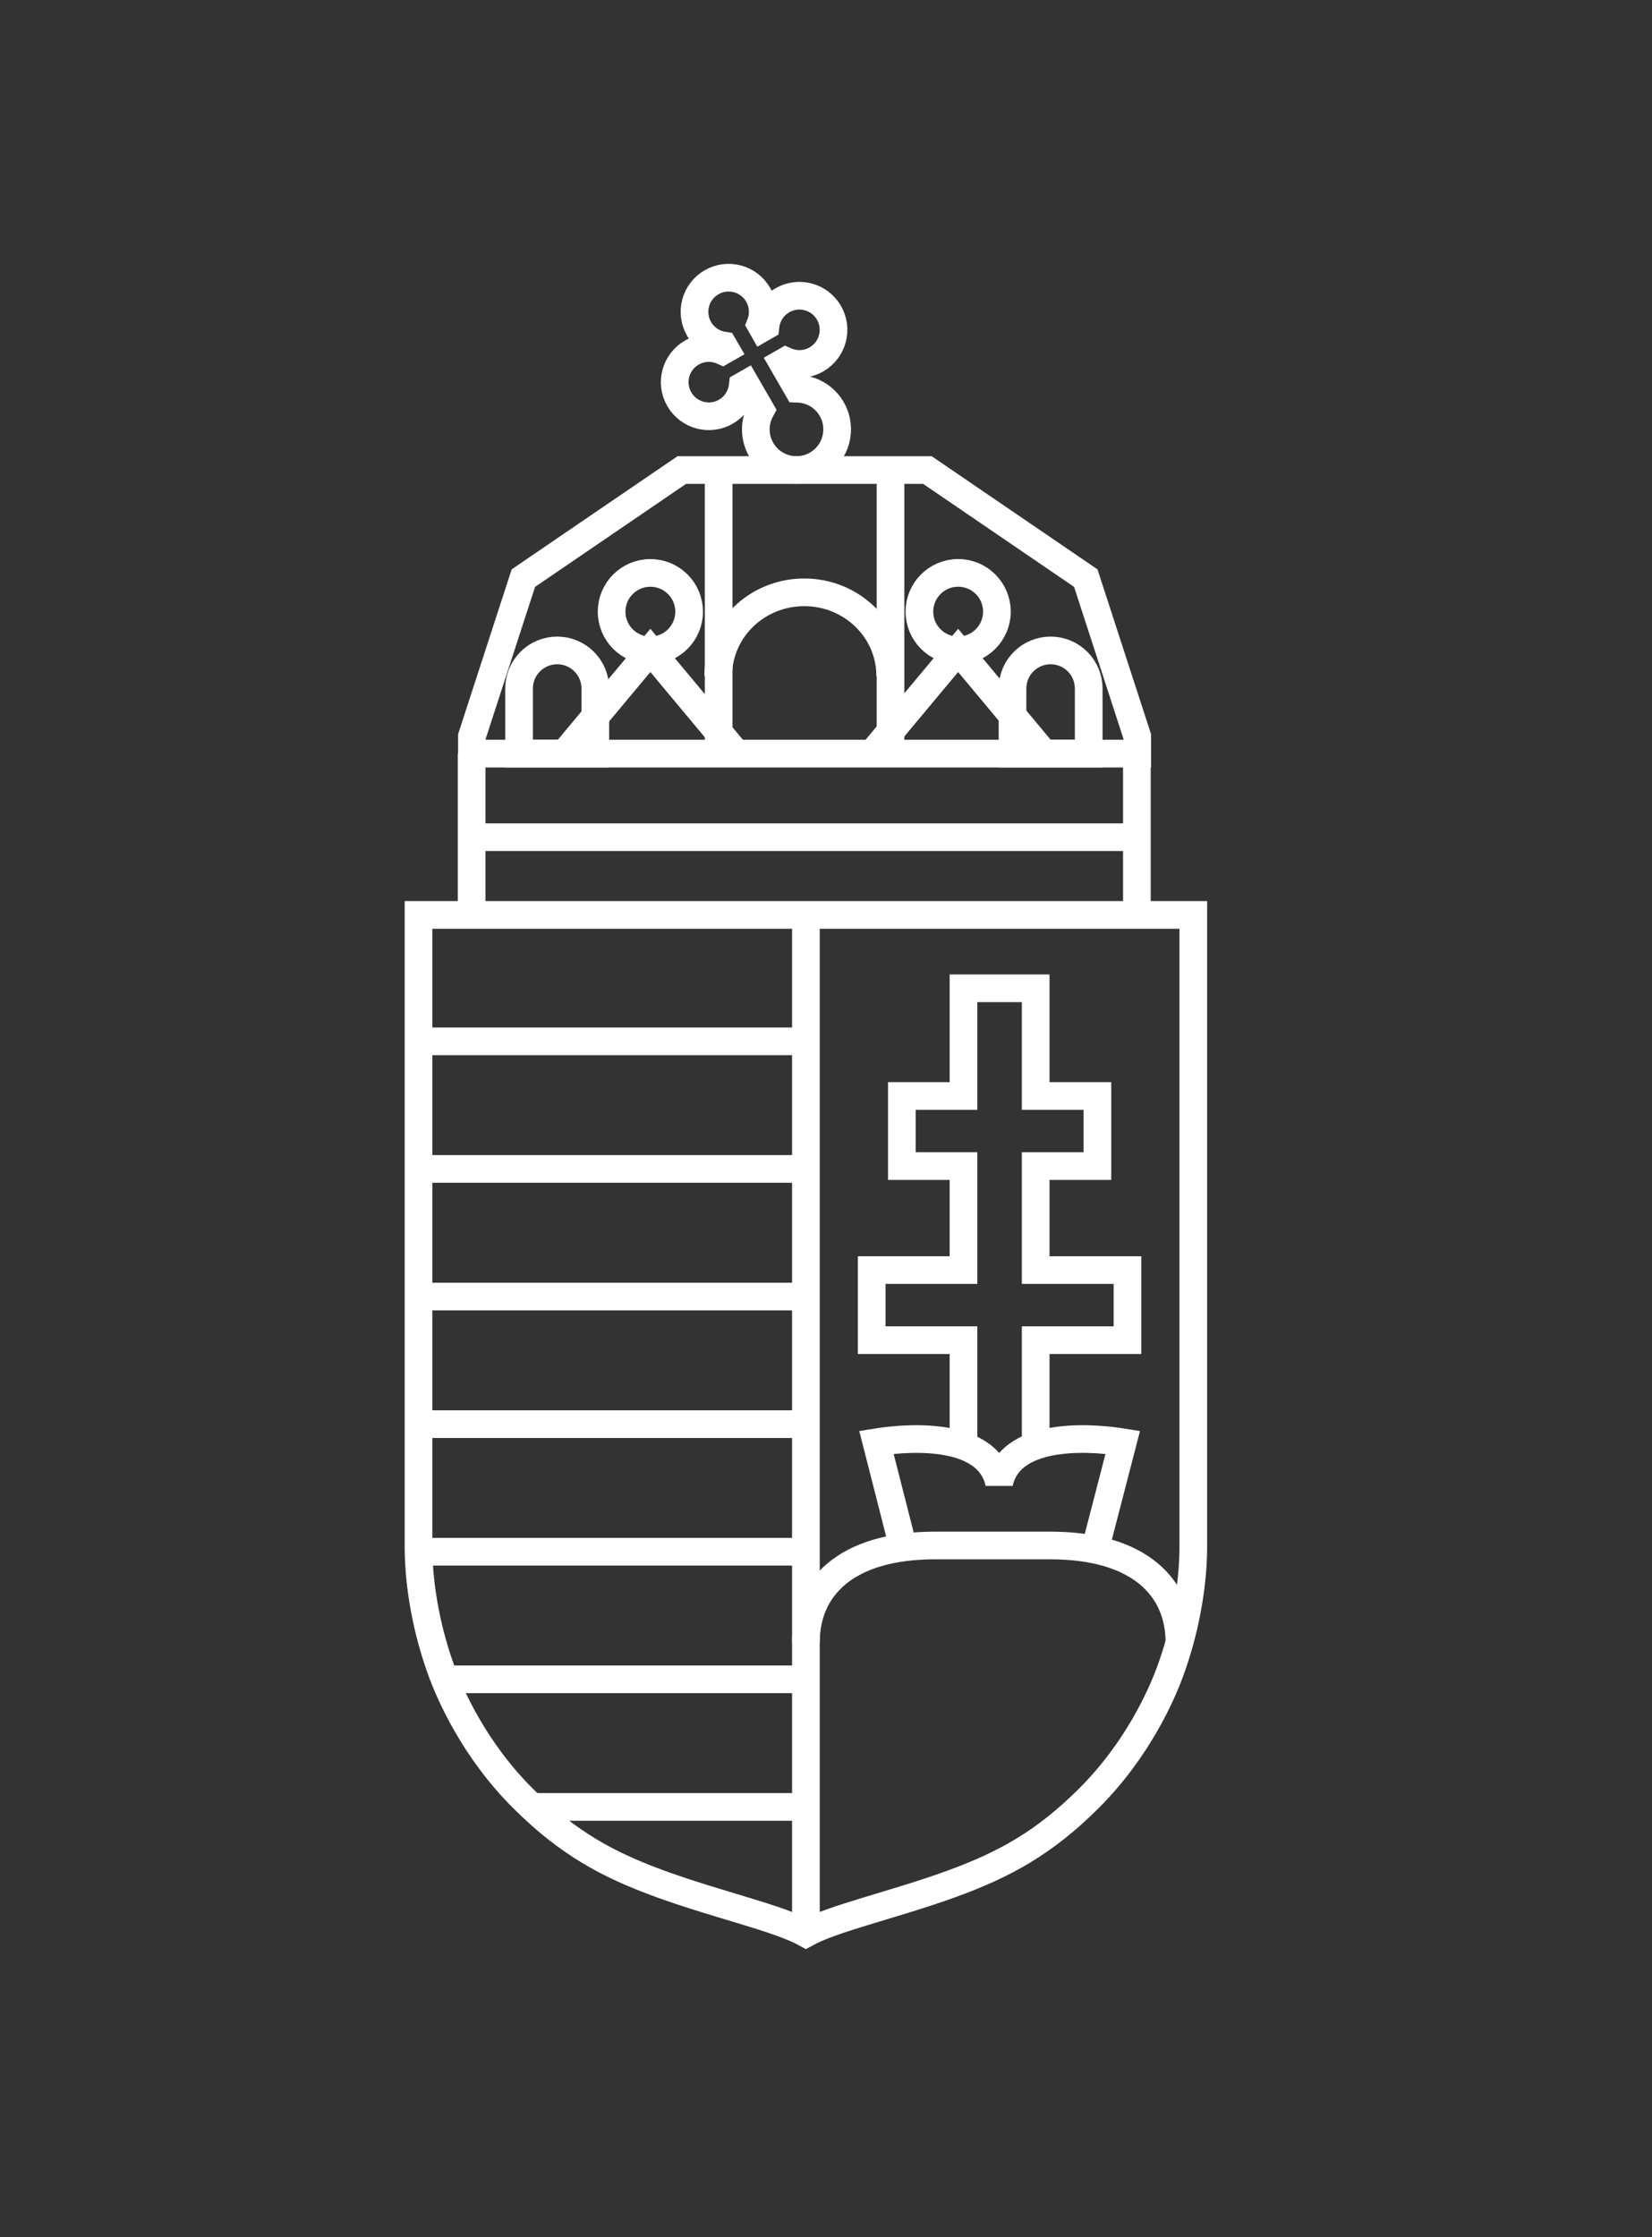 <svg width="48" height="65" viewBox="0 0 48 65" fill="none" xmlns="http://www.w3.org/2000/svg"><rect x="0" y="0" width="48" height="65" fill="#333333" stroke="none"/><path d="M27.995 42.008V38.936H25.328L25.328 36.9H27.995V33.878H26.203V31.842H27.995V28.713H30.093V31.842H31.886V33.878H30.093V36.9H32.76V38.936H30.093V42.008" stroke="white" style="stroke:white;stroke-opacity:1;" stroke-width="0.804"/><path d="M34.269 47.72C34.269 46.139 33.126 44.901 30.51 44.901L27.175 44.901C24.559 44.901 23.416 46.139 23.416 47.72" stroke="white" style="stroke:white;stroke-opacity:1;" stroke-width="0.804" stroke-linejoin="bevel"/><path d="M12.16 26.582V44.932C12.16 46.144 12.429 47.477 12.845 48.593C13.083 49.234 13.773 50.832 15.202 52.255C16.494 53.542 17.649 54.176 19.205 54.74C20.875 55.346 22.601 55.722 23.416 56.169C24.231 55.722 25.956 55.346 27.627 54.74C29.183 54.176 30.337 53.542 31.63 52.255C33.059 50.832 33.749 49.234 33.987 48.593C34.403 47.477 34.672 46.144 34.672 44.932V26.582L23.416 26.582L12.16 26.582Z" stroke="white" style="stroke:white;stroke-opacity:1;" stroke-width="0.804"/><path d="M12.163 45.083H23.416" stroke="white" style="stroke:white;stroke-opacity:1;" stroke-width="0.804"/><path d="M12.899 48.79H23.416" stroke="white" style="stroke:white;stroke-opacity:1;" stroke-width="0.804"/><path d="M15.447 52.497H23.416" stroke="white" style="stroke:white;stroke-opacity:1;" stroke-width="0.804"/><path d="M12.162 41.376H23.416" stroke="white" style="stroke:white;stroke-opacity:1;" stroke-width="0.804"/><path d="M12.163 37.669H23.416" stroke="white" style="stroke:white;stroke-opacity:1;" stroke-width="0.804"/><path d="M12.162 33.961H23.416" stroke="white" style="stroke:white;stroke-opacity:1;" stroke-width="0.804"/><path d="M12.163 30.254H23.416" stroke="white" style="stroke:white;stroke-opacity:1;" stroke-width="0.804"/><path d="M23.416 26.584V56.151" stroke="white" style="stroke:white;stroke-opacity:1;" stroke-width="0.804"/><path d="M13.703 21.895L13.703 26.582" stroke="white" style="stroke:white;stroke-opacity:1;" stroke-width="0.804"/><path d="M20.881 21.895V13.656" stroke="white" style="stroke:white;stroke-opacity:1;" stroke-width="0.804"/><path d="M17.297 21.895V20.005C17.297 19.393 16.801 18.897 16.189 18.897C15.578 18.897 15.082 19.393 15.082 20.005V21.895H17.297Z" stroke="white" style="stroke:white;stroke-opacity:1;" stroke-width="0.804"/><circle cx="18.897" cy="17.771" r="1.126" stroke="white" style="stroke:white;stroke-opacity:1;" stroke-width="0.804"/><circle cx="1.126" cy="1.126" r="1.126" transform="matrix(-1 0 0 1 28.966 16.644)" stroke="white" style="stroke:white;stroke-opacity:1;" stroke-width="0.804"/><path d="M25.337 21.895L27.839 18.897L30.341 21.895" stroke="white" style="stroke:white;stroke-opacity:1;" stroke-width="0.804"/><path d="M16.395 21.895L18.897 18.897L21.398 21.895" stroke="white" style="stroke:white;stroke-opacity:1;" stroke-width="0.804"/><path d="M15.207 16.796L19.81 13.656L26.946 13.656L31.548 16.796L33.043 21.395V21.895L13.712 21.895V21.395L15.207 16.796Z" stroke="white" style="stroke:white;stroke-opacity:1;" stroke-width="0.804"/><path d="M25.874 21.895V13.656" stroke="white" style="stroke:white;stroke-opacity:1;" stroke-width="0.804"/><path d="M29.419 21.895V20.005C29.419 19.393 29.914 18.897 30.526 18.897C31.137 18.897 31.633 19.393 31.633 20.005V21.895H29.419Z" stroke="white" style="stroke:white;stroke-opacity:1;" stroke-width="0.804"/><path d="M33.033 21.895L33.033 26.582" stroke="white" style="stroke:white;stroke-opacity:1;" stroke-width="0.804"/><path d="M25.866 19.639C25.866 18.297 24.748 17.209 23.368 17.209C21.988 17.209 20.869 18.297 20.869 19.639" stroke="white" style="stroke:white;stroke-opacity:1;" stroke-width="0.804"/><path d="M20.675 8.201C20.201 8.475 20.038 9.081 20.312 9.555C20.469 9.826 20.734 9.995 21.02 10.039L21.081 10.144L20.992 10.195C20.714 10.073 20.384 10.081 20.1 10.245C19.626 10.518 19.463 11.124 19.737 11.598C20.011 12.072 20.617 12.235 21.091 11.961C21.374 11.797 21.546 11.514 21.58 11.213L21.669 11.162L22.103 11.913C21.915 12.262 21.906 12.697 22.119 13.066C22.445 13.631 23.168 13.824 23.733 13.498C24.298 13.172 24.492 12.449 24.166 11.884C23.953 11.515 23.572 11.305 23.176 11.293L22.742 10.542L22.831 10.491C23.109 10.612 23.44 10.605 23.723 10.441C24.197 10.167 24.36 9.561 24.086 9.087C23.812 8.613 23.206 8.451 22.732 8.725C22.449 8.889 22.277 9.171 22.243 9.473L22.154 9.524L22.094 9.419C22.199 9.149 22.185 8.835 22.029 8.564C21.755 8.09 21.149 7.927 20.675 8.201Z" stroke="white" style="stroke:white;stroke-opacity:1;" stroke-width="0.804"/><path d="M31.812 45.035L32.623 41.903C32.069 41.813 29.384 41.464 29.031 43.085C28.678 41.464 26.019 41.813 25.465 41.903L26.243 44.956" stroke="white" style="stroke:white;stroke-opacity:1;" stroke-width="0.804"/><path d="M13.703 24.323H33.034" stroke="white" style="stroke:white;stroke-opacity:1;" stroke-width="0.804"/></svg>